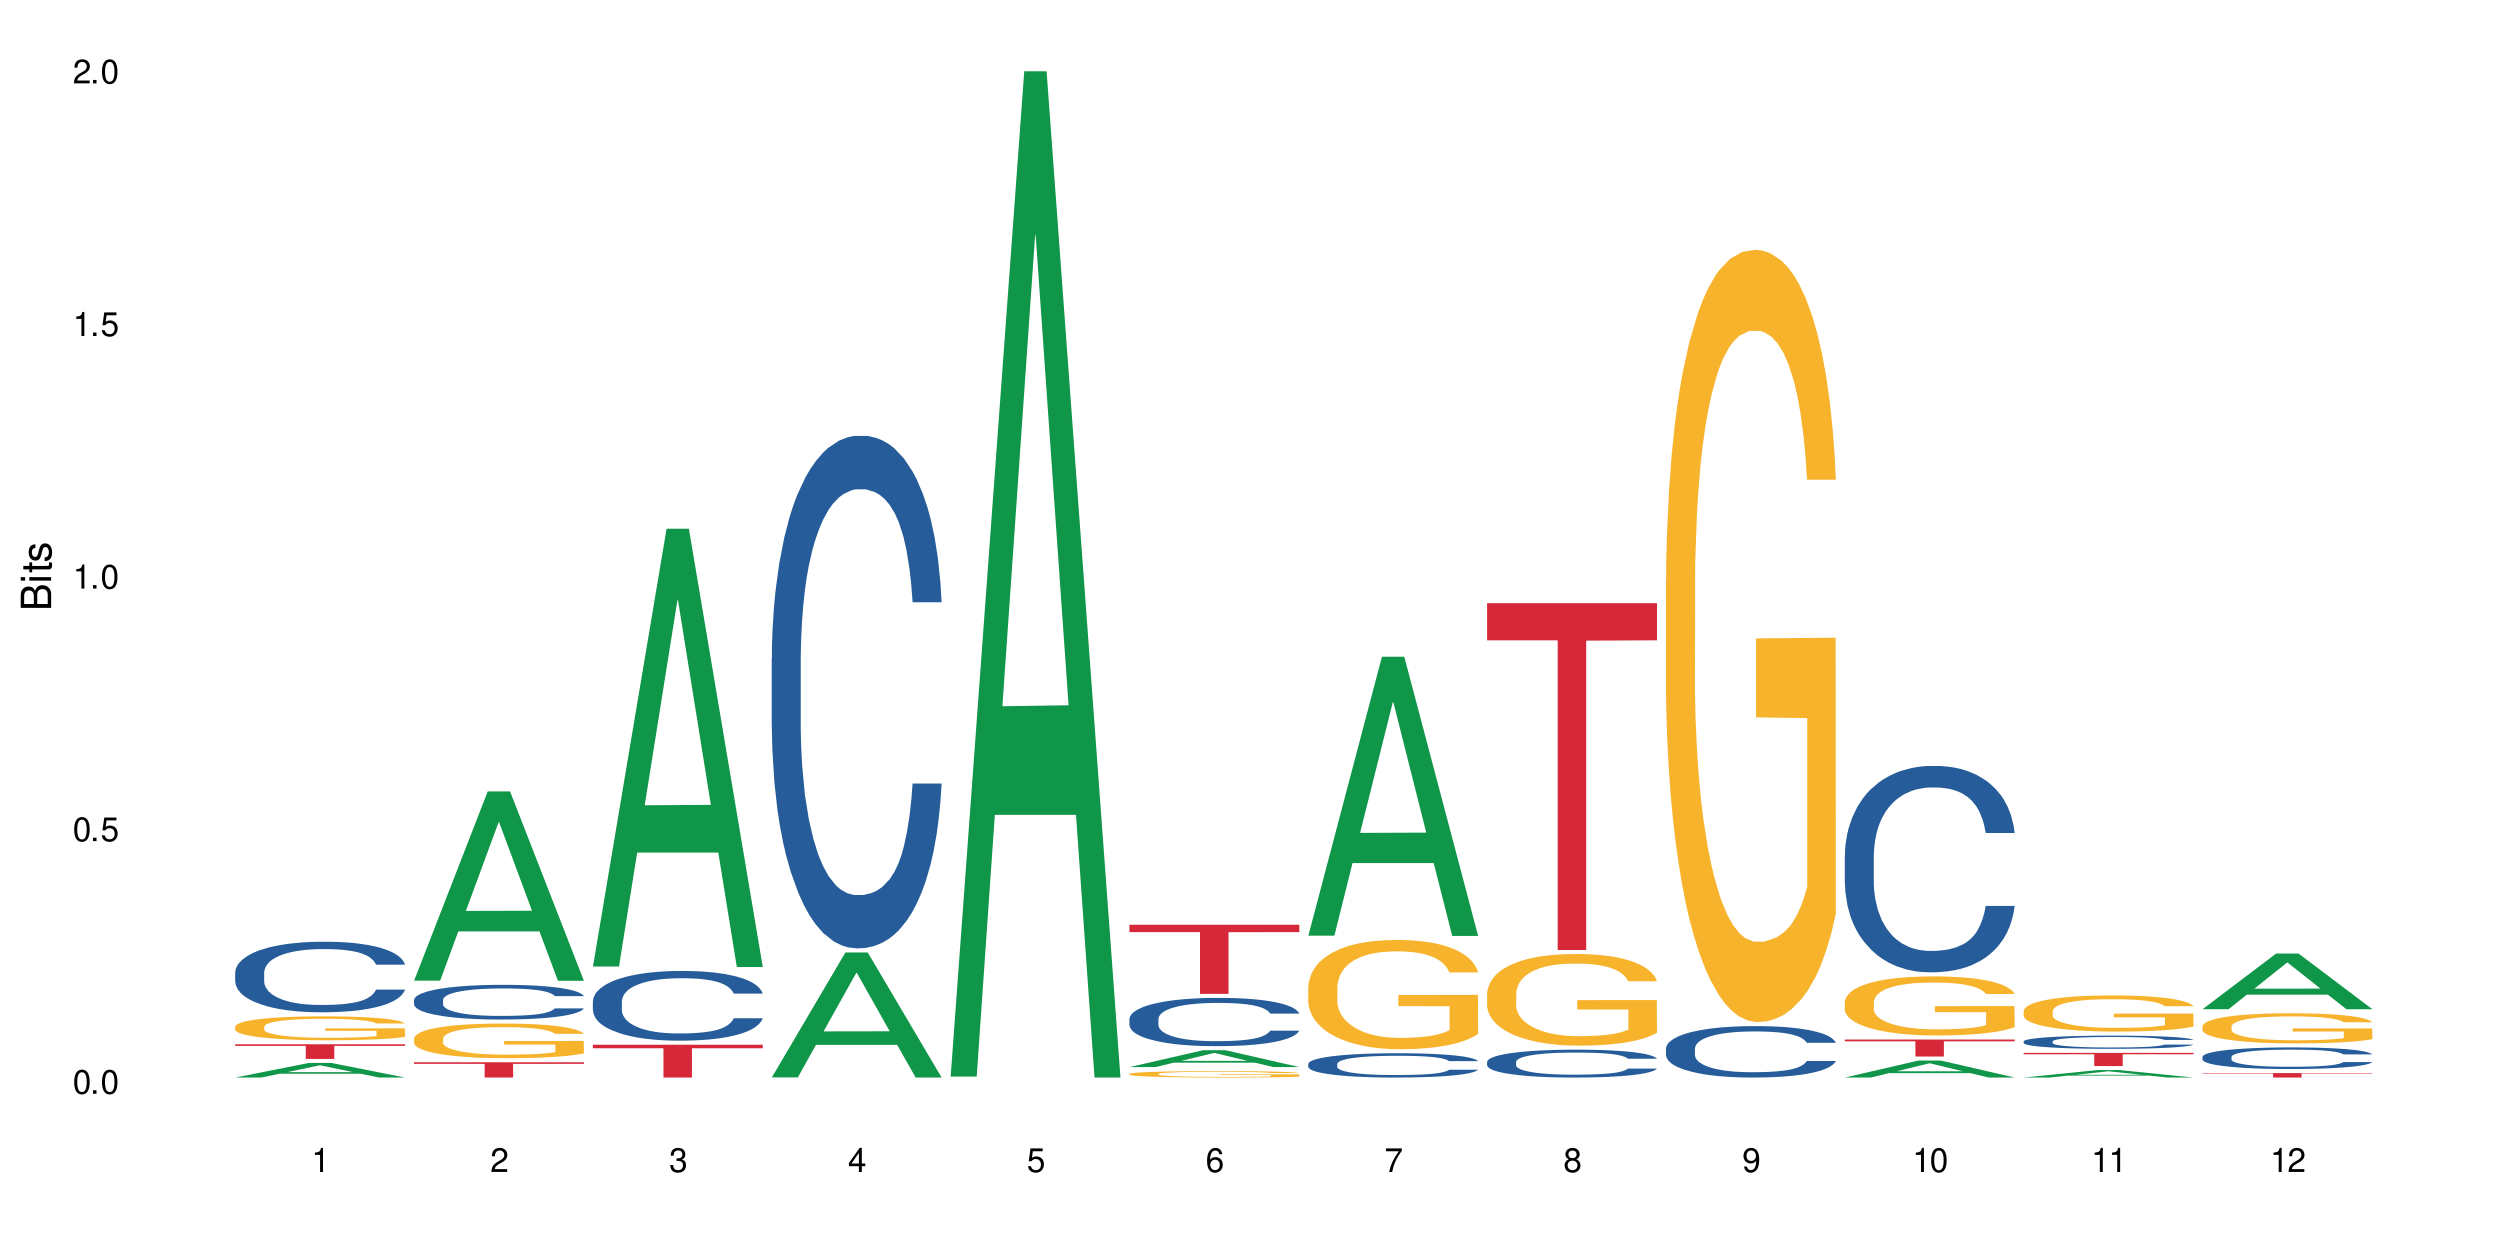 <?xml version="1.0" encoding="UTF-8"?>
<svg xmlns="http://www.w3.org/2000/svg" xmlns:xlink="http://www.w3.org/1999/xlink" width="720" height="360" viewBox="0 0 720 360">
<defs>
<g>
<g id="glyph-0-0">
</g>
<g id="glyph-0-1">
<path d="M 2.641 -6.938 C 2 -6.938 1.422 -6.656 1.078 -6.172 C 0.641 -5.562 0.406 -4.641 0.406 -3.359 C 0.406 -1.016 1.188 0.219 2.641 0.219 C 4.078 0.219 4.859 -1.016 4.859 -3.297 C 4.859 -4.641 4.656 -5.547 4.203 -6.172 C 3.844 -6.656 3.281 -6.938 2.641 -6.938 Z M 2.641 -6.188 C 3.547 -6.188 4 -5.25 4 -3.375 C 4 -1.406 3.562 -0.484 2.625 -0.484 C 1.734 -0.484 1.281 -1.438 1.281 -3.344 C 1.281 -5.25 1.734 -6.188 2.641 -6.188 Z M 2.641 -6.188 "/>
</g>
<g id="glyph-0-2">
<path d="M 1.828 -1 L 0.828 -1 L 0.828 0 L 1.828 0 Z M 1.828 -1 "/>
</g>
<g id="glyph-0-3">
<path d="M 4.562 -6.797 L 1.062 -6.797 L 0.547 -3.094 L 1.328 -3.094 C 1.719 -3.562 2.047 -3.734 2.578 -3.734 C 3.484 -3.734 4.062 -3.109 4.062 -2.094 C 4.062 -1.125 3.484 -0.531 2.578 -0.531 C 1.828 -0.531 1.375 -0.906 1.188 -1.672 L 0.328 -1.672 C 0.453 -1.109 0.547 -0.844 0.75 -0.594 C 1.125 -0.078 1.828 0.219 2.594 0.219 C 3.969 0.219 4.922 -0.781 4.922 -2.219 C 4.922 -3.562 4.031 -4.484 2.719 -4.484 C 2.25 -4.484 1.859 -4.359 1.469 -4.062 L 1.734 -5.969 L 4.562 -5.969 Z M 4.562 -6.797 "/>
</g>
<g id="glyph-0-4">
<path d="M 2.484 -4.938 L 2.484 0 L 3.328 0 L 3.328 -6.938 L 2.766 -6.938 C 2.469 -5.875 2.281 -5.734 0.984 -5.562 L 0.984 -4.938 Z M 2.484 -4.938 "/>
</g>
<g id="glyph-0-5">
<path d="M 4.859 -0.828 L 1.281 -0.828 C 1.359 -1.406 1.672 -1.781 2.5 -2.281 L 3.469 -2.828 C 4.406 -3.344 4.906 -4.062 4.906 -4.906 C 4.906 -5.484 4.672 -6.031 4.266 -6.406 C 3.859 -6.766 3.375 -6.938 2.719 -6.938 C 1.859 -6.938 1.219 -6.625 0.844 -6.031 C 0.609 -5.672 0.5 -5.234 0.484 -4.531 L 1.328 -4.531 C 1.359 -5.016 1.406 -5.281 1.531 -5.516 C 1.75 -5.938 2.188 -6.203 2.703 -6.203 C 3.469 -6.203 4.031 -5.641 4.031 -4.891 C 4.031 -4.344 3.719 -3.859 3.125 -3.516 L 2.234 -3 C 0.812 -2.172 0.406 -1.531 0.328 -0.016 L 4.859 -0.016 Z M 4.859 -0.828 "/>
</g>
<g id="glyph-0-6">
<path d="M 2.125 -3.188 L 2.578 -3.188 C 3.5 -3.188 3.984 -2.766 3.984 -1.922 C 3.984 -1.062 3.469 -0.531 2.594 -0.531 C 1.656 -0.531 1.203 -1 1.156 -2.016 L 0.312 -2.016 C 0.344 -1.453 0.438 -1.094 0.609 -0.781 C 0.953 -0.109 1.625 0.219 2.547 0.219 C 3.953 0.219 4.859 -0.625 4.859 -1.938 C 4.859 -2.828 4.516 -3.297 3.703 -3.594 C 4.344 -3.844 4.656 -4.328 4.656 -5.031 C 4.656 -6.219 3.875 -6.938 2.578 -6.938 C 1.203 -6.938 0.484 -6.172 0.453 -4.703 L 1.297 -4.703 C 1.312 -5.125 1.344 -5.359 1.453 -5.578 C 1.641 -5.969 2.062 -6.203 2.594 -6.203 C 3.344 -6.203 3.797 -5.75 3.797 -5 C 3.797 -4.516 3.609 -4.219 3.25 -4.047 C 3.016 -3.953 2.703 -3.922 2.125 -3.906 Z M 2.125 -3.188 "/>
</g>
<g id="glyph-0-7">
<path d="M 3.141 -1.672 L 3.141 0 L 3.984 0 L 3.984 -1.672 L 4.984 -1.672 L 4.984 -2.438 L 3.984 -2.438 L 3.984 -6.938 L 3.359 -6.938 L 0.266 -2.578 L 0.266 -1.672 Z M 3.141 -2.438 L 1 -2.438 L 3.141 -5.5 Z M 3.141 -2.438 "/>
</g>
<g id="glyph-0-8">
<path d="M 4.781 -5.125 C 4.609 -6.266 3.891 -6.938 2.844 -6.938 C 2.094 -6.938 1.422 -6.578 1.031 -5.953 C 0.594 -5.266 0.406 -4.422 0.406 -3.172 C 0.406 -2 0.578 -1.25 0.984 -0.641 C 1.359 -0.078 1.953 0.219 2.703 0.219 C 3.984 0.219 4.922 -0.75 4.922 -2.094 C 4.922 -3.375 4.062 -4.281 2.844 -4.281 C 2.172 -4.281 1.641 -4.031 1.281 -3.516 C 1.281 -5.234 1.828 -6.188 2.797 -6.188 C 3.391 -6.188 3.797 -5.797 3.938 -5.125 Z M 2.734 -3.531 C 3.547 -3.531 4.062 -2.953 4.062 -2.031 C 4.062 -1.156 3.484 -0.531 2.703 -0.531 C 1.922 -0.531 1.328 -1.188 1.328 -2.078 C 1.328 -2.938 1.906 -3.531 2.734 -3.531 Z M 2.734 -3.531 "/>
</g>
<g id="glyph-0-9">
<path d="M 4.984 -6.797 L 0.438 -6.797 L 0.438 -5.969 L 4.109 -5.969 C 2.5 -3.656 1.828 -2.234 1.328 0 L 2.219 0 C 2.594 -2.172 3.453 -4.047 4.984 -6.094 Z M 4.984 -6.797 "/>
</g>
<g id="glyph-0-10">
<path d="M 3.75 -3.656 C 4.469 -4.094 4.688 -4.438 4.688 -5.078 C 4.688 -6.172 3.844 -6.938 2.641 -6.938 C 1.438 -6.938 0.594 -6.172 0.594 -5.094 C 0.594 -4.438 0.812 -4.094 1.516 -3.656 C 0.734 -3.266 0.359 -2.703 0.359 -1.922 C 0.359 -0.656 1.281 0.219 2.641 0.219 C 3.984 0.219 4.922 -0.656 4.922 -1.922 C 4.922 -2.703 4.531 -3.266 3.75 -3.656 Z M 2.641 -6.188 C 3.359 -6.188 3.812 -5.75 3.812 -5.062 C 3.812 -4.406 3.344 -3.984 2.641 -3.984 C 1.922 -3.984 1.453 -4.406 1.453 -5.078 C 1.453 -5.75 1.922 -6.188 2.641 -6.188 Z M 2.641 -3.266 C 3.484 -3.266 4.062 -2.719 4.062 -1.906 C 4.062 -1.078 3.484 -0.531 2.625 -0.531 C 1.797 -0.531 1.219 -1.094 1.219 -1.906 C 1.219 -2.719 1.781 -3.266 2.641 -3.266 Z M 2.641 -3.266 "/>
</g>
<g id="glyph-0-11">
<path d="M 0.516 -1.578 C 0.672 -0.453 1.406 0.219 2.438 0.219 C 3.188 0.219 3.859 -0.141 4.266 -0.766 C 4.688 -1.453 4.891 -2.297 4.891 -3.547 C 4.891 -4.719 4.703 -5.453 4.312 -6.078 C 3.938 -6.641 3.344 -6.938 2.594 -6.938 C 1.297 -6.938 0.359 -5.969 0.359 -4.625 C 0.359 -3.344 1.234 -2.453 2.453 -2.453 C 3.094 -2.453 3.578 -2.672 4.016 -3.203 C 4 -1.484 3.469 -0.531 2.5 -0.531 C 1.906 -0.531 1.484 -0.906 1.359 -1.578 Z M 2.578 -6.203 C 3.375 -6.203 3.969 -5.531 3.969 -4.641 C 3.969 -3.797 3.391 -3.188 2.547 -3.188 C 1.734 -3.188 1.234 -3.766 1.234 -4.688 C 1.234 -5.562 1.797 -6.203 2.578 -6.203 Z M 2.578 -6.203 "/>
</g>
<g id="glyph-1-0">
</g>
<g id="glyph-1-1">
<path d="M 0 -0.953 L 0 -4.891 C 0 -5.719 -0.234 -6.344 -0.734 -6.797 C -1.188 -7.234 -1.812 -7.469 -2.5 -7.469 C -3.547 -7.469 -4.188 -7 -4.625 -5.875 C -4.984 -6.688 -5.625 -7.094 -6.531 -7.094 C -7.172 -7.094 -7.734 -6.859 -8.141 -6.391 C -8.562 -5.922 -8.75 -5.344 -8.75 -4.5 L -8.75 -0.953 Z M -4.984 -2.062 L -7.766 -2.062 L -7.766 -4.219 C -7.766 -4.844 -7.688 -5.203 -7.453 -5.5 C -7.219 -5.812 -6.859 -5.969 -6.375 -5.969 C -5.891 -5.969 -5.531 -5.812 -5.297 -5.5 C -5.062 -5.203 -4.984 -4.844 -4.984 -4.219 Z M -0.984 -2.062 L -4 -2.062 L -4 -4.781 C -4 -5.766 -3.438 -6.359 -2.484 -6.359 C -1.547 -6.359 -0.984 -5.766 -0.984 -4.781 Z M -0.984 -2.062 "/>
</g>
<g id="glyph-1-2">
<path d="M -6.281 -1.797 L -6.281 -0.797 L 0 -0.797 L 0 -1.797 Z M -8.75 -1.797 L -8.75 -0.797 L -7.484 -0.797 L -7.484 -1.797 Z M -8.75 -1.797 "/>
</g>
<g id="glyph-1-3">
<path d="M -6.281 -3.047 L -6.281 -2.016 L -8.016 -2.016 L -8.016 -1.016 L -6.281 -1.016 L -6.281 -0.172 L -5.469 -0.172 L -5.469 -1.016 L -0.719 -1.016 C -0.078 -1.016 0.281 -1.453 0.281 -2.234 C 0.281 -2.5 0.25 -2.719 0.188 -3.047 L -0.641 -3.047 C -0.609 -2.906 -0.594 -2.766 -0.594 -2.562 C -0.594 -2.141 -0.719 -2.016 -1.156 -2.016 L -5.469 -2.016 L -5.469 -3.047 Z M -6.281 -3.047 "/>
</g>
<g id="glyph-1-4">
<path d="M -4.531 -5.25 C -5.766 -5.25 -6.469 -4.422 -6.469 -2.969 C -6.469 -1.516 -5.719 -0.562 -4.547 -0.562 C -3.562 -0.562 -3.094 -1.062 -2.734 -2.562 L -2.516 -3.484 C -2.344 -4.188 -2.094 -4.469 -1.641 -4.469 C -1.047 -4.469 -0.641 -3.875 -0.641 -3 C -0.641 -2.453 -0.797 -2 -1.062 -1.75 C -1.25 -1.594 -1.422 -1.531 -1.875 -1.469 L -1.875 -0.406 C -0.422 -0.453 0.281 -1.266 0.281 -2.922 C 0.281 -4.5 -0.5 -5.516 -1.719 -5.516 C -2.656 -5.516 -3.172 -4.984 -3.469 -3.734 L -3.703 -2.766 C -3.891 -1.953 -4.156 -1.609 -4.594 -1.609 C -5.188 -1.609 -5.547 -2.125 -5.547 -2.938 C -5.547 -3.75 -5.203 -4.172 -4.531 -4.203 Z M -4.531 -5.25 "/>
</g>
</g>
</defs>
<rect x="-72" y="-36" width="864" height="432" fill="rgb(100%, 100%, 100%)" fill-opacity="1"/>
<path fill-rule="nonzero" fill="rgb(6.275%, 58.824%, 28.235%)" fill-opacity="1" d="M 67.73 310.328 L 67.785 310.324 L 88.957 306.129 L 95.387 306.129 L 116.664 310.332 L 109.188 310.332 L 103.855 309.234 L 80.488 309.234 L 75.258 310.328 L 67.73 310.328 L 82.734 308.781 L 101.711 308.777 L 92.25 306.816 L 92.145 306.812 L 92.039 306.824 L 82.684 308.777 L 82.734 308.781 Z M 67.73 310.328 "/>
<path fill-rule="nonzero" fill="rgb(14.51%, 36.078%, 60%)" fill-opacity="1" d="M 67.73 280.066 L 67.789 280.051 L 67.789 279.605 L 67.969 278.898 L 68.387 278.008 L 68.805 277.395 L 69.879 276.301 L 71.371 275.242 L 72.922 274.426 L 74.055 273.941 L 75.07 273.57 L 77.398 272.883 L 78.891 272.531 L 80.5 272.215 L 82.469 271.898 L 83.902 271.715 L 87.125 271.418 L 89.512 271.285 L 91.363 271.23 L 95.359 271.23 L 97.746 271.305 L 99.477 271.398 L 101.387 271.547 L 102.996 271.715 L 105.801 272.121 L 108.309 272.641 L 109.441 272.938 L 111.234 273.516 L 112.605 274.07 L 113.559 274.555 L 114.633 275.242 L 115.59 276.078 L 116.305 277.023 L 116.664 277.82 L 108.309 277.82 L 107.891 277.078 L 107.414 276.504 L 106.52 275.742 L 105.625 275.203 L 104.371 274.664 L 103.238 274.312 L 101.684 273.961 L 100.312 273.738 L 98.879 273.57 L 97.508 273.457 L 94.883 273.348 L 91.84 273.348 L 90.707 273.383 L 88.379 273.531 L 87.125 273.664 L 85.336 273.922 L 84.082 274.164 L 82.59 274.535 L 81.574 274.852 L 80.32 275.332 L 79.426 275.762 L 78.414 276.375 L 77.816 276.836 L 77.277 277.355 L 76.801 277.969 L 76.441 278.621 L 76.203 279.309 L 76.086 279.977 L 76.086 282.852 L 76.203 283.52 L 76.504 284.301 L 77.277 285.434 L 78.414 286.418 L 79.727 287.199 L 80.977 287.754 L 81.695 288.016 L 82.648 288.312 L 84.141 288.684 L 86.289 289.055 L 87.543 289.203 L 89.453 289.352 L 91.422 289.426 L 94.047 289.426 L 96.375 289.352 L 97.926 289.258 L 99.535 289.109 L 101.746 288.793 L 103.117 288.496 L 104.312 288.145 L 105.207 287.793 L 105.801 287.496 L 106.699 286.918 L 107.414 286.289 L 107.949 285.637 L 108.309 285.008 L 116.664 285.008 L 116.305 285.75 L 115.77 286.473 L 115.23 287.012 L 114.395 287.66 L 113.441 288.238 L 112.066 288.887 L 110.934 289.312 L 109.441 289.777 L 108.07 290.129 L 106.578 290.445 L 104.371 290.816 L 102.938 291.004 L 101.387 291.172 L 99.535 291.32 L 97.211 291.449 L 94.703 291.523 L 92.375 291.543 L 89.871 291.504 L 88.02 291.43 L 85.574 291.262 L 82.531 290.93 L 80.32 290.578 L 78.59 290.223 L 77.102 289.852 L 75.43 289.352 L 73.281 288.535 L 71.969 287.902 L 71.074 287.383 L 70.059 286.66 L 69.344 286.008 L 68.508 284.969 L 67.91 283.652 L 67.73 282.629 Z M 67.73 280.066 "/>
<path fill-rule="nonzero" fill="rgb(96.863%, 70.196%, 16.863%)" fill-opacity="1" d="M 67.73 295.656 L 67.789 295.648 L 67.789 295.523 L 68.031 295.242 L 68.625 294.852 L 69.402 294.531 L 70.238 294.277 L 70.773 294.145 L 71.668 293.957 L 72.445 293.82 L 74.414 293.535 L 76.922 293.273 L 78.293 293.16 L 79.844 293.051 L 82.051 292.934 L 83.066 292.887 L 86.172 292.789 L 89.691 292.723 L 93.57 292.707 L 95.359 292.711 L 97.805 292.738 L 101.148 292.805 L 103.059 292.871 L 104.551 292.934 L 106.102 293.016 L 108.012 293.141 L 109.801 293.289 L 111.234 293.441 L 112.664 293.629 L 113.859 293.832 L 114.871 294.051 L 115.77 294.316 L 116.305 294.535 L 116.664 294.758 L 108.367 294.758 L 107.891 294.535 L 107.355 294.367 L 106.461 294.16 L 105.562 294.008 L 104.668 293.887 L 102.996 293.727 L 101.566 293.625 L 99.777 293.535 L 98.047 293.48 L 96.074 293.441 L 94.883 293.43 L 91.719 293.43 L 88.855 293.473 L 87.184 293.523 L 85.992 293.574 L 84.32 293.668 L 83.305 293.742 L 82.707 293.793 L 80.918 293.988 L 79.727 294.164 L 79.07 294.285 L 78.234 294.473 L 77.637 294.645 L 76.98 294.895 L 76.621 295.082 L 76.145 295.512 L 76.086 296.645 L 76.266 296.883 L 76.621 297.141 L 77.102 297.367 L 77.816 297.605 L 78.531 297.789 L 79.785 298.035 L 80.859 298.199 L 81.695 298.305 L 83.305 298.477 L 83.961 298.531 L 85.512 298.645 L 87.125 298.734 L 89.094 298.809 L 90.586 298.848 L 92.973 298.879 L 96.016 298.879 L 99.598 298.84 L 101.863 298.789 L 103.414 298.738 L 104.43 298.695 L 105.684 298.625 L 106.578 298.562 L 107.414 298.492 L 108.43 298.387 L 108.43 296.883 L 93.688 296.879 L 93.688 296.172 L 116.602 296.168 L 116.664 298.625 L 115.41 298.797 L 113.859 298.961 L 112.367 299.086 L 110.816 299.191 L 108.605 299.312 L 106.816 299.387 L 104.07 299.477 L 101.566 299.531 L 98.941 299.57 L 96.613 299.59 L 93.867 299.594 L 91.422 299.582 L 88.797 299.543 L 86.707 299.496 L 84.797 299.43 L 82.887 299.348 L 80.5 299.219 L 78.949 299.109 L 77.34 298.977 L 75.727 298.82 L 74.297 298.652 L 73.34 298.52 L 72.387 298.367 L 71.371 298.18 L 70.418 297.965 L 69.699 297.77 L 69.043 297.551 L 68.566 297.344 L 68.09 297.059 L 67.852 296.832 L 67.73 296.637 Z M 67.73 295.656 "/>
<path fill-rule="nonzero" fill="rgb(83.922%, 15.686%, 22.353%)" fill-opacity="1" d="M 67.73 300.758 L 116.664 300.758 L 116.664 301.207 L 96.27 301.211 L 96.27 304.965 L 88.066 304.965 L 88.066 301.215 L 87.945 301.207 L 67.73 301.207 Z M 67.73 300.758 "/>
<path fill-rule="nonzero" fill="rgb(6.275%, 58.824%, 28.235%)" fill-opacity="1" d="M 119.238 282.426 L 119.289 282.375 L 140.465 227.93 L 146.895 227.93 L 168.172 282.477 L 160.695 282.477 L 155.363 268.238 L 131.996 268.238 L 126.766 282.426 L 119.238 282.426 L 134.242 262.348 L 153.219 262.297 L 143.758 236.844 L 143.652 236.793 L 143.547 236.945 L 134.191 262.297 L 134.242 262.348 Z M 119.238 282.426 "/>
<path fill-rule="nonzero" fill="rgb(14.51%, 36.078%, 60%)" fill-opacity="1" d="M 119.238 287.984 L 119.297 287.973 L 119.297 287.754 L 119.477 287.406 L 119.895 286.969 L 120.312 286.668 L 121.387 286.133 L 122.879 285.609 L 124.43 285.211 L 125.562 284.973 L 126.578 284.789 L 128.906 284.453 L 130.398 284.281 L 132.008 284.125 L 133.977 283.969 L 135.41 283.879 L 138.633 283.73 L 141.02 283.668 L 142.871 283.641 L 146.867 283.641 L 149.254 283.676 L 150.984 283.723 L 152.895 283.797 L 154.504 283.879 L 157.309 284.078 L 159.816 284.336 L 160.949 284.48 L 162.742 284.762 L 164.113 285.035 L 165.066 285.273 L 166.141 285.609 L 167.098 286.023 L 167.812 286.488 L 168.172 286.879 L 159.816 286.879 L 159.398 286.516 L 158.922 286.23 L 158.027 285.855 L 157.133 285.594 L 155.879 285.328 L 154.746 285.156 L 153.191 284.98 L 151.82 284.871 L 150.387 284.789 L 149.016 284.734 L 146.391 284.68 L 143.348 284.68 L 142.211 284.699 L 139.887 284.773 L 138.633 284.836 L 136.844 284.965 L 135.59 285.082 L 134.098 285.266 L 133.082 285.418 L 131.828 285.656 L 130.934 285.867 L 129.922 286.168 L 129.324 286.395 L 128.785 286.652 L 128.309 286.953 L 127.949 287.27 L 127.711 287.609 L 127.594 287.938 L 127.594 289.352 L 127.711 289.68 L 128.012 290.062 L 128.785 290.617 L 129.922 291.102 L 131.234 291.484 L 132.484 291.758 L 133.203 291.887 L 134.156 292.031 L 135.648 292.215 L 137.797 292.398 L 139.051 292.469 L 140.961 292.543 L 142.93 292.578 L 145.555 292.578 L 147.883 292.543 L 149.434 292.496 L 151.043 292.426 L 153.254 292.27 L 154.625 292.125 L 155.816 291.949 L 156.715 291.777 L 157.309 291.633 L 158.207 291.348 L 158.922 291.039 L 159.457 290.719 L 159.816 290.41 L 168.172 290.41 L 167.812 290.773 L 167.277 291.129 L 166.738 291.395 L 165.902 291.715 L 164.949 291.996 L 163.574 292.316 L 162.441 292.523 L 160.949 292.754 L 159.578 292.926 L 158.086 293.082 L 155.879 293.262 L 154.445 293.355 L 152.895 293.438 L 151.043 293.512 L 148.719 293.574 L 146.211 293.609 L 143.883 293.621 L 141.379 293.602 L 139.527 293.566 L 137.082 293.484 L 134.039 293.316 L 131.828 293.145 L 130.098 292.973 L 128.605 292.789 L 126.938 292.543 L 124.789 292.141 L 123.477 291.832 L 122.582 291.578 L 121.566 291.219 L 120.852 290.902 L 120.016 290.391 L 119.418 289.742 L 119.238 289.242 Z M 119.238 287.984 "/>
<path fill-rule="nonzero" fill="rgb(96.863%, 70.196%, 16.863%)" fill-opacity="1" d="M 119.238 299.059 L 119.297 299.047 L 119.297 298.867 L 119.535 298.457 L 120.133 297.891 L 120.91 297.426 L 121.746 297.062 L 122.281 296.871 L 123.176 296.598 L 123.953 296.395 L 125.922 295.984 L 128.43 295.602 L 129.801 295.438 L 131.352 295.285 L 133.559 295.109 L 134.574 295.047 L 137.676 294.902 L 141.199 294.809 L 145.078 294.781 L 146.867 294.793 L 149.312 294.828 L 152.656 294.93 L 154.566 295.02 L 156.059 295.109 L 157.609 295.23 L 159.52 295.41 L 161.309 295.629 L 162.742 295.848 L 164.172 296.121 L 165.367 296.414 L 166.379 296.734 L 167.277 297.117 L 167.812 297.434 L 168.172 297.754 L 159.875 297.754 L 159.398 297.434 L 158.863 297.188 L 157.965 296.887 L 157.07 296.668 L 156.176 296.496 L 154.504 296.258 L 153.074 296.113 L 151.281 295.984 L 149.551 295.902 L 147.582 295.848 L 146.391 295.832 L 143.227 295.832 L 140.363 295.895 L 138.691 295.969 L 137.5 296.039 L 135.828 296.176 L 134.812 296.285 L 134.215 296.359 L 132.426 296.641 L 131.234 296.898 L 130.578 297.07 L 129.742 297.344 L 129.145 297.59 L 128.488 297.953 L 128.129 298.227 L 127.652 298.848 L 127.594 300.488 L 127.773 300.832 L 128.129 301.207 L 128.605 301.535 L 129.324 301.883 L 130.039 302.145 L 131.293 302.5 L 132.367 302.738 L 133.203 302.895 L 134.812 303.141 L 135.469 303.223 L 137.02 303.387 L 138.633 303.512 L 140.602 303.621 L 142.094 303.676 L 144.48 303.723 L 147.523 303.723 L 151.105 303.668 L 153.371 303.594 L 154.922 303.523 L 155.938 303.457 L 157.191 303.359 L 158.086 303.266 L 158.922 303.168 L 159.938 303.012 L 159.938 300.832 L 145.195 300.824 L 145.195 299.805 L 168.109 299.797 L 168.172 303.359 L 166.918 303.605 L 165.367 303.84 L 163.875 304.023 L 162.324 304.18 L 160.113 304.352 L 158.324 304.461 L 155.578 304.59 L 153.074 304.672 L 150.449 304.727 L 148.121 304.754 L 145.375 304.762 L 142.93 304.742 L 140.305 304.688 L 138.215 304.617 L 136.305 304.523 L 134.395 304.406 L 132.008 304.215 L 130.457 304.059 L 128.848 303.867 L 127.234 303.641 L 125.801 303.395 L 124.848 303.203 L 123.895 302.984 L 122.879 302.711 L 121.926 302.402 L 121.207 302.117 L 120.551 301.801 L 120.074 301.5 L 119.598 301.09 L 119.359 300.762 L 119.238 300.477 Z M 119.238 299.059 "/>
<path fill-rule="nonzero" fill="rgb(83.922%, 15.686%, 22.353%)" fill-opacity="1" d="M 119.238 305.926 L 168.172 305.926 L 168.172 306.398 L 147.777 306.402 L 147.777 310.332 L 139.574 310.332 L 139.574 306.406 L 139.453 306.398 L 119.238 306.398 Z M 119.238 305.926 "/>
<path fill-rule="nonzero" fill="rgb(6.275%, 58.824%, 28.235%)" fill-opacity="1" d="M 170.746 278.371 L 170.797 278.25 L 191.973 152.277 L 198.402 152.277 L 219.68 278.488 L 212.203 278.488 L 206.871 245.543 L 183.504 245.543 L 178.273 278.371 L 170.746 278.371 L 185.75 231.914 L 204.727 231.797 L 195.266 172.895 L 195.16 172.777 L 195.055 173.133 L 185.699 231.797 L 185.75 231.914 Z M 170.746 278.371 "/>
<path fill-rule="nonzero" fill="rgb(14.51%, 36.078%, 60%)" fill-opacity="1" d="M 170.746 288.383 L 170.805 288.363 L 170.805 287.926 L 170.984 287.227 L 171.402 286.348 L 171.82 285.742 L 172.895 284.66 L 174.387 283.613 L 175.938 282.809 L 177.07 282.328 L 178.086 281.965 L 180.414 281.285 L 181.906 280.938 L 183.516 280.625 L 185.484 280.312 L 186.918 280.129 L 190.141 279.836 L 192.527 279.707 L 194.375 279.652 L 198.375 279.652 L 200.762 279.727 L 202.492 279.816 L 204.402 279.965 L 206.012 280.129 L 208.816 280.531 L 211.324 281.047 L 212.457 281.34 L 214.25 281.906 L 215.621 282.457 L 216.574 282.934 L 217.648 283.613 L 218.605 284.438 L 219.32 285.375 L 219.68 286.164 L 211.324 286.164 L 210.906 285.43 L 210.43 284.859 L 209.535 284.109 L 208.641 283.578 L 207.387 283.047 L 206.25 282.695 L 204.699 282.348 L 203.328 282.129 L 201.895 281.965 L 200.523 281.852 L 197.898 281.742 L 194.855 281.742 L 193.719 281.781 L 191.395 281.926 L 190.141 282.055 L 188.352 282.312 L 187.098 282.551 L 185.605 282.918 L 184.59 283.23 L 183.336 283.707 L 182.441 284.129 L 181.426 284.734 L 180.832 285.191 L 180.293 285.703 L 179.816 286.309 L 179.457 286.953 L 179.219 287.629 L 179.102 288.289 L 179.102 291.133 L 179.219 291.793 L 179.52 292.566 L 180.293 293.684 L 181.426 294.656 L 182.742 295.426 L 183.992 295.977 L 184.711 296.234 L 185.664 296.527 L 187.156 296.895 L 189.305 297.262 L 190.559 297.406 L 192.469 297.555 L 194.438 297.625 L 197.062 297.625 L 199.391 297.555 L 200.941 297.461 L 202.551 297.316 L 204.762 297.004 L 206.133 296.711 L 207.324 296.359 L 208.223 296.012 L 208.816 295.719 L 209.711 295.152 L 210.43 294.527 L 210.965 293.887 L 211.324 293.262 L 219.68 293.262 L 219.32 293.996 L 218.785 294.711 L 218.246 295.242 L 217.41 295.883 L 216.457 296.453 L 215.082 297.094 L 213.949 297.516 L 212.457 297.977 L 211.086 298.324 L 209.594 298.637 L 207.387 299.004 L 205.953 299.188 L 204.402 299.352 L 202.551 299.496 L 200.227 299.625 L 197.719 299.699 L 195.391 299.719 L 192.887 299.68 L 191.035 299.609 L 188.59 299.441 L 185.547 299.113 L 183.336 298.766 L 181.605 298.414 L 180.113 298.047 L 178.445 297.555 L 176.297 296.746 L 174.984 296.121 L 174.086 295.609 L 173.074 294.895 L 172.355 294.254 L 171.523 293.227 L 170.926 291.922 L 170.746 290.914 Z M 170.746 288.383 "/>
<path fill-rule="nonzero" fill="rgb(83.922%, 15.686%, 22.353%)" fill-opacity="1" d="M 170.746 300.883 L 219.68 300.883 L 219.68 301.895 L 199.285 301.902 L 199.285 310.332 L 191.078 310.332 L 191.078 301.91 L 190.961 301.895 L 170.746 301.895 Z M 170.746 300.883 "/>
<path fill-rule="nonzero" fill="rgb(6.275%, 58.824%, 28.235%)" fill-opacity="1" d="M 222.254 310.297 L 222.305 310.266 L 243.48 274.309 L 249.91 274.309 L 271.188 310.332 L 263.711 310.332 L 258.379 300.93 L 235.008 300.93 L 229.781 310.297 L 222.254 310.297 L 237.258 297.039 L 256.234 297.004 L 246.773 280.195 L 246.668 280.16 L 246.562 280.262 L 237.207 297.004 L 237.258 297.039 Z M 222.254 310.297 "/>
<path fill-rule="nonzero" fill="rgb(14.51%, 36.078%, 60%)" fill-opacity="1" d="M 222.254 189.773 L 222.312 189.637 L 222.312 186.398 L 222.492 181.273 L 222.91 174.797 L 223.328 170.344 L 224.402 162.387 L 225.895 154.695 L 227.445 148.762 L 228.578 145.254 L 229.594 142.555 L 231.922 137.562 L 233.414 135 L 235.023 132.707 L 236.992 130.414 L 238.426 129.062 L 241.648 126.906 L 244.035 125.961 L 245.883 125.555 L 249.883 125.555 L 252.27 126.094 L 254 126.77 L 255.91 127.848 L 257.52 129.062 L 260.324 132.031 L 262.832 135.809 L 263.965 137.969 L 265.754 142.148 L 267.129 146.195 L 268.082 149.703 L 269.156 154.695 L 270.113 160.766 L 270.828 167.648 L 271.188 173.449 L 262.832 173.449 L 262.414 168.051 L 261.938 163.871 L 261.043 158.34 L 260.145 154.426 L 258.895 150.516 L 257.758 147.949 L 256.207 145.387 L 254.836 143.77 L 253.402 142.555 L 252.031 141.746 L 249.406 140.934 L 246.363 140.934 L 245.227 141.207 L 242.902 142.285 L 241.648 143.23 L 239.855 145.117 L 238.605 146.871 L 237.113 149.57 L 236.098 151.863 L 234.844 155.371 L 233.949 158.473 L 232.934 162.926 L 232.34 166.297 L 231.801 170.074 L 231.324 174.527 L 230.965 179.25 L 230.727 184.242 L 230.609 189.098 L 230.609 210.008 L 230.727 214.863 L 231.027 220.531 L 231.801 228.762 L 232.934 235.91 L 234.25 241.574 L 235.5 245.625 L 236.219 247.512 L 237.172 249.672 L 238.664 252.367 L 240.812 255.066 L 242.066 256.145 L 243.977 257.227 L 245.945 257.766 L 248.57 257.766 L 250.898 257.227 L 252.449 256.551 L 254.059 255.473 L 256.266 253.18 L 257.641 251.02 L 258.832 248.457 L 259.73 245.895 L 260.324 243.734 L 261.219 239.551 L 261.938 234.965 L 262.473 230.242 L 262.832 225.656 L 271.188 225.656 L 270.828 231.055 L 270.289 236.316 L 269.754 240.227 L 268.918 244.949 L 267.965 249.133 L 266.59 253.852 L 265.457 256.957 L 263.965 260.328 L 262.594 262.891 L 261.102 265.184 L 258.895 267.883 L 257.461 269.23 L 255.91 270.445 L 254.059 271.527 L 251.73 272.469 L 249.227 273.008 L 246.898 273.145 L 244.391 272.875 L 242.543 272.336 L 240.098 271.121 L 237.051 268.691 L 234.844 266.129 L 233.113 263.566 L 231.621 260.867 L 229.953 257.227 L 227.805 251.289 L 226.492 246.703 L 225.594 242.926 L 224.582 237.664 L 223.863 232.941 L 223.031 225.387 L 222.434 215.809 L 222.254 208.391 Z M 222.254 189.773 "/>
<path fill-rule="nonzero" fill="rgb(6.275%, 58.824%, 28.235%)" fill-opacity="1" d="M 273.762 310.059 L 273.812 309.789 L 294.984 20.527 L 301.418 20.527 L 322.695 310.332 L 315.219 310.332 L 309.887 234.684 L 286.516 234.684 L 281.289 310.059 L 273.762 310.059 L 288.766 203.391 L 307.742 203.117 L 298.281 67.875 L 298.176 67.602 L 298.07 68.418 L 288.711 203.117 L 288.766 203.391 Z M 273.762 310.059 "/>
<path fill-rule="nonzero" fill="rgb(6.275%, 58.824%, 28.235%)" fill-opacity="1" d="M 325.27 307.316 L 325.32 307.312 L 346.492 302.461 L 352.926 302.461 L 374.199 307.32 L 366.727 307.32 L 361.395 306.051 L 338.023 306.051 L 332.797 307.316 L 325.27 307.316 L 340.273 305.527 L 359.25 305.523 L 349.789 303.254 L 349.684 303.25 L 349.578 303.266 L 340.219 305.523 L 340.273 305.527 Z M 325.27 307.316 "/>
<path fill-rule="nonzero" fill="rgb(14.51%, 36.078%, 60%)" fill-opacity="1" d="M 325.27 293.449 L 325.328 293.434 L 325.328 293.129 L 325.508 292.648 L 325.926 292.039 L 326.344 291.621 L 327.418 290.871 L 328.91 290.145 L 330.461 289.586 L 331.594 289.258 L 332.609 289.004 L 334.938 288.531 L 336.43 288.293 L 338.039 288.074 L 340.008 287.859 L 341.441 287.734 L 344.664 287.531 L 347.051 287.441 L 348.898 287.402 L 352.898 287.402 L 355.285 287.453 L 357.016 287.516 L 358.926 287.617 L 360.535 287.734 L 363.34 288.012 L 365.848 288.367 L 366.98 288.57 L 368.77 288.965 L 370.145 289.348 L 371.098 289.676 L 372.172 290.145 L 373.129 290.719 L 373.844 291.367 L 374.199 291.91 L 365.848 291.91 L 365.43 291.402 L 364.953 291.008 L 364.055 290.488 L 363.16 290.121 L 361.91 289.754 L 360.773 289.512 L 359.223 289.27 L 357.852 289.117 L 356.418 289.004 L 355.047 288.926 L 352.422 288.852 L 349.379 288.852 L 348.242 288.875 L 345.914 288.977 L 344.664 289.066 L 342.871 289.246 L 341.621 289.41 L 340.129 289.664 L 339.113 289.879 L 337.859 290.211 L 336.965 290.5 L 335.949 290.922 L 335.355 291.238 L 334.816 291.594 L 334.34 292.012 L 333.98 292.457 L 333.742 292.926 L 333.625 293.383 L 333.625 295.352 L 333.742 295.812 L 334.039 296.344 L 334.816 297.117 L 335.949 297.793 L 337.262 298.324 L 338.516 298.707 L 339.234 298.883 L 340.188 299.086 L 341.68 299.34 L 343.828 299.594 L 345.082 299.695 L 346.988 299.797 L 348.961 299.848 L 351.586 299.848 L 353.914 299.797 L 355.465 299.734 L 357.074 299.633 L 359.281 299.418 L 360.656 299.215 L 361.848 298.973 L 362.742 298.73 L 363.34 298.527 L 364.234 298.137 L 364.953 297.703 L 365.488 297.258 L 365.848 296.828 L 374.199 296.828 L 373.844 297.336 L 373.305 297.828 L 372.77 298.199 L 371.934 298.645 L 370.98 299.035 L 369.605 299.48 L 368.473 299.773 L 366.98 300.09 L 365.609 300.332 L 364.117 300.547 L 361.91 300.801 L 360.477 300.93 L 358.926 301.043 L 357.074 301.145 L 354.746 301.234 L 352.242 301.285 L 349.914 301.297 L 347.406 301.273 L 345.559 301.223 L 343.109 301.105 L 340.066 300.879 L 337.859 300.637 L 336.129 300.395 L 334.637 300.141 L 332.965 299.797 L 330.82 299.238 L 329.504 298.809 L 328.609 298.453 L 327.598 297.957 L 326.879 297.512 L 326.043 296.801 L 325.449 295.898 L 325.27 295.199 Z M 325.27 293.449 "/>
<path fill-rule="nonzero" fill="rgb(96.863%, 70.196%, 16.863%)" fill-opacity="1" d="M 325.27 309.277 L 325.328 309.273 L 325.328 309.242 L 325.566 309.164 L 326.164 309.059 L 326.941 308.973 L 327.773 308.906 L 328.312 308.871 L 329.207 308.82 L 329.984 308.785 L 331.953 308.707 L 334.457 308.637 L 335.832 308.605 L 337.383 308.578 L 339.59 308.547 L 340.605 308.535 L 343.707 308.508 L 347.23 308.488 L 351.109 308.484 L 352.898 308.484 L 355.344 308.492 L 358.688 308.512 L 360.594 308.527 L 362.086 308.547 L 363.641 308.566 L 365.547 308.602 L 367.34 308.641 L 368.77 308.684 L 370.203 308.734 L 371.395 308.785 L 372.41 308.848 L 373.305 308.918 L 373.844 308.977 L 374.199 309.035 L 365.906 309.035 L 365.43 308.977 L 364.891 308.93 L 363.996 308.875 L 363.102 308.832 L 362.207 308.801 L 360.535 308.758 L 359.105 308.73 L 357.312 308.707 L 355.582 308.691 L 353.613 308.684 L 352.422 308.68 L 349.258 308.68 L 346.395 308.691 L 344.723 308.703 L 343.527 308.719 L 341.859 308.742 L 340.844 308.762 L 340.246 308.777 L 338.457 308.828 L 337.262 308.875 L 336.605 308.906 L 335.77 308.957 L 335.176 309.004 L 334.52 309.07 L 334.16 309.121 L 333.684 309.238 L 333.625 309.539 L 333.801 309.605 L 334.16 309.676 L 334.637 309.734 L 335.355 309.801 L 336.07 309.848 L 337.324 309.914 L 338.398 309.957 L 339.234 309.988 L 340.844 310.031 L 341.5 310.047 L 343.051 310.078 L 344.664 310.102 L 346.633 310.121 L 348.125 310.133 L 350.512 310.141 L 353.555 310.141 L 357.133 310.129 L 359.402 310.117 L 360.953 310.102 L 361.969 310.09 L 363.223 310.074 L 364.117 310.055 L 364.953 310.039 L 365.965 310.008 L 365.965 309.605 L 351.227 309.602 L 351.227 309.414 L 374.141 309.414 L 374.199 310.074 L 372.949 310.117 L 371.395 310.16 L 369.906 310.195 L 368.352 310.223 L 366.145 310.258 L 364.355 310.277 L 361.609 310.301 L 359.105 310.316 L 356.477 310.324 L 354.152 310.332 L 351.406 310.332 L 348.961 310.328 L 346.332 310.32 L 344.246 310.305 L 342.336 310.289 L 340.426 310.266 L 338.039 310.23 L 336.488 310.203 L 334.875 310.168 L 333.266 310.125 L 331.832 310.078 L 330.879 310.043 L 329.922 310.004 L 328.91 309.953 L 327.953 309.895 L 327.238 309.844 L 326.582 309.785 L 326.105 309.727 L 325.625 309.652 L 325.387 309.59 L 325.27 309.539 Z M 325.27 309.277 "/>
<path fill-rule="nonzero" fill="rgb(83.922%, 15.686%, 22.353%)" fill-opacity="1" d="M 325.27 266.32 L 374.199 266.32 L 374.199 268.453 L 353.809 268.473 L 353.809 286.238 L 345.602 286.238 L 345.602 268.488 L 345.484 268.453 L 325.27 268.453 Z M 325.27 266.32 "/>
<path fill-rule="nonzero" fill="rgb(6.275%, 58.824%, 28.235%)" fill-opacity="1" d="M 376.777 269.469 L 376.828 269.395 L 398 189.133 L 404.43 189.133 L 425.707 269.547 L 418.234 269.547 L 412.902 248.555 L 389.531 248.555 L 384.305 269.469 L 376.777 269.469 L 391.781 239.871 L 410.758 239.797 L 401.293 202.273 L 401.191 202.195 L 401.086 202.422 L 391.727 239.797 L 391.781 239.871 Z M 376.777 269.469 "/>
<path fill-rule="nonzero" fill="rgb(14.51%, 36.078%, 60%)" fill-opacity="1" d="M 376.777 306.383 L 376.836 306.375 L 376.836 306.223 L 377.016 305.98 L 377.434 305.672 L 377.852 305.461 L 378.926 305.086 L 380.418 304.719 L 381.969 304.438 L 383.102 304.273 L 384.117 304.145 L 386.445 303.906 L 387.934 303.785 L 389.547 303.676 L 391.516 303.57 L 392.949 303.504 L 396.172 303.402 L 398.559 303.359 L 400.406 303.34 L 404.406 303.34 L 406.793 303.363 L 408.523 303.395 L 410.434 303.449 L 412.043 303.504 L 414.848 303.645 L 417.355 303.824 L 418.488 303.926 L 420.277 304.125 L 421.652 304.316 L 422.605 304.484 L 423.68 304.719 L 424.633 305.008 L 425.352 305.332 L 425.707 305.609 L 417.355 305.609 L 416.938 305.352 L 416.461 305.156 L 415.562 304.891 L 414.668 304.707 L 413.414 304.523 L 412.281 304.398 L 410.73 304.277 L 409.359 304.203 L 407.926 304.145 L 406.555 304.105 L 403.93 304.066 L 400.883 304.066 L 399.75 304.082 L 397.422 304.133 L 396.172 304.176 L 394.379 304.266 L 393.129 304.348 L 391.637 304.477 L 390.621 304.586 L 389.367 304.75 L 388.473 304.898 L 387.457 305.109 L 386.859 305.27 L 386.324 305.449 L 385.848 305.66 L 385.488 305.883 L 385.25 306.121 L 385.129 306.352 L 385.129 307.34 L 385.25 307.57 L 385.547 307.84 L 386.324 308.23 L 387.457 308.566 L 388.77 308.836 L 390.023 309.027 L 390.738 309.117 L 391.695 309.219 L 393.188 309.348 L 395.336 309.477 L 396.59 309.527 L 398.496 309.578 L 400.469 309.605 L 403.094 309.605 L 405.418 309.578 L 406.973 309.547 L 408.582 309.496 L 410.789 309.387 L 412.164 309.285 L 413.355 309.164 L 414.25 309.043 L 414.848 308.938 L 415.742 308.742 L 416.461 308.523 L 416.996 308.301 L 417.355 308.082 L 425.707 308.082 L 425.352 308.34 L 424.812 308.586 L 424.277 308.773 L 423.441 308.996 L 422.484 309.195 L 421.113 309.418 L 419.98 309.566 L 418.488 309.727 L 417.117 309.848 L 415.625 309.957 L 413.414 310.082 L 411.984 310.148 L 410.434 310.203 L 408.582 310.254 L 406.254 310.301 L 403.75 310.324 L 401.422 310.332 L 398.914 310.32 L 397.066 310.293 L 394.617 310.238 L 391.574 310.121 L 389.367 310 L 387.637 309.879 L 386.145 309.75 L 384.473 309.578 L 382.324 309.297 L 381.012 309.078 L 380.117 308.902 L 379.105 308.652 L 378.387 308.426 L 377.551 308.07 L 376.957 307.617 L 376.777 307.266 Z M 376.777 306.383 "/>
<path fill-rule="nonzero" fill="rgb(96.863%, 70.196%, 16.863%)" fill-opacity="1" d="M 376.777 284.188 L 376.836 284.156 L 376.836 283.582 L 377.074 282.289 L 377.672 280.508 L 378.449 279.043 L 379.281 277.895 L 379.82 277.289 L 380.715 276.426 L 381.492 275.797 L 383.461 274.504 L 385.965 273.297 L 387.34 272.777 L 388.891 272.289 L 391.098 271.742 L 392.113 271.543 L 395.215 271.082 L 398.734 270.797 L 402.613 270.711 L 404.406 270.738 L 406.852 270.852 L 410.195 271.168 L 412.102 271.457 L 413.594 271.742 L 415.148 272.117 L 417.055 272.691 L 418.848 273.383 L 420.277 274.07 L 421.711 274.934 L 422.902 275.852 L 423.918 276.859 L 424.812 278.066 L 425.352 279.07 L 425.707 280.078 L 417.414 280.078 L 416.938 279.07 L 416.398 278.297 L 415.504 277.348 L 414.609 276.656 L 413.715 276.113 L 412.043 275.363 L 410.609 274.906 L 408.82 274.504 L 407.09 274.242 L 405.121 274.07 L 403.93 274.012 L 400.766 274.012 L 397.902 274.215 L 396.23 274.445 L 395.035 274.676 L 393.367 275.105 L 392.352 275.449 L 391.754 275.68 L 389.965 276.57 L 388.77 277.375 L 388.113 277.922 L 387.277 278.785 L 386.684 279.559 L 386.027 280.711 L 385.668 281.57 L 385.191 283.523 L 385.129 288.699 L 385.309 289.789 L 385.668 290.969 L 386.145 292.004 L 386.859 293.094 L 387.578 293.93 L 388.832 295.047 L 389.906 295.797 L 390.738 296.285 L 392.352 297.059 L 393.008 297.32 L 394.559 297.836 L 396.172 298.238 L 398.141 298.582 L 399.633 298.754 L 402.02 298.898 L 405.062 298.898 L 408.641 298.727 L 410.91 298.496 L 412.461 298.266 L 413.477 298.066 L 414.73 297.75 L 415.625 297.461 L 416.461 297.145 L 417.473 296.656 L 417.473 289.789 L 402.734 289.762 L 402.734 286.543 L 425.648 286.516 L 425.707 297.75 L 424.457 298.527 L 422.902 299.273 L 421.414 299.848 L 419.859 300.336 L 417.652 300.883 L 415.863 301.227 L 413.117 301.629 L 410.609 301.887 L 407.984 302.059 L 405.66 302.145 L 402.914 302.176 L 400.469 302.117 L 397.84 301.945 L 395.754 301.715 L 393.844 301.43 L 391.934 301.055 L 389.547 300.449 L 387.996 299.961 L 386.383 299.359 L 384.773 298.641 L 383.34 297.863 L 382.387 297.262 L 381.43 296.57 L 380.418 295.711 L 379.461 294.73 L 378.746 293.84 L 378.09 292.836 L 377.613 291.887 L 377.133 290.594 L 376.895 289.559 L 376.777 288.668 Z M 376.777 284.188 "/>
<path fill-rule="nonzero" fill="rgb(14.51%, 36.078%, 60%)" fill-opacity="1" d="M 428.285 305.801 L 428.344 305.793 L 428.344 305.617 L 428.523 305.34 L 428.941 304.988 L 429.359 304.746 L 430.434 304.312 L 431.926 303.895 L 433.477 303.574 L 434.609 303.383 L 435.625 303.234 L 437.949 302.965 L 439.441 302.824 L 441.055 302.699 L 443.023 302.574 L 444.457 302.5 L 447.68 302.383 L 450.066 302.332 L 451.914 302.312 L 455.914 302.312 L 458.301 302.34 L 460.031 302.379 L 461.941 302.438 L 463.551 302.5 L 466.355 302.664 L 468.863 302.867 L 469.996 302.984 L 471.785 303.215 L 473.16 303.434 L 474.113 303.625 L 475.188 303.895 L 476.141 304.227 L 476.859 304.598 L 477.215 304.914 L 468.863 304.914 L 468.445 304.621 L 467.969 304.395 L 467.07 304.094 L 466.176 303.879 L 464.922 303.668 L 463.789 303.527 L 462.238 303.391 L 460.867 303.301 L 459.434 303.234 L 458.062 303.191 L 455.434 303.148 L 452.391 303.148 L 451.258 303.16 L 448.93 303.219 L 447.68 303.273 L 445.887 303.375 L 444.633 303.469 L 443.145 303.617 L 442.129 303.742 L 440.875 303.93 L 439.98 304.102 L 438.965 304.344 L 438.367 304.527 L 437.832 304.73 L 437.355 304.973 L 436.996 305.23 L 436.758 305.5 L 436.637 305.766 L 436.637 306.902 L 436.758 307.164 L 437.055 307.473 L 437.832 307.922 L 438.965 308.309 L 440.277 308.617 L 441.531 308.836 L 442.246 308.938 L 443.203 309.059 L 444.695 309.203 L 446.844 309.352 L 448.094 309.41 L 450.004 309.469 L 451.973 309.496 L 454.602 309.496 L 456.926 309.469 L 458.48 309.43 L 460.09 309.371 L 462.297 309.246 L 463.672 309.129 L 464.863 308.992 L 465.758 308.852 L 466.355 308.734 L 467.25 308.508 L 467.969 308.258 L 468.504 308 L 468.863 307.75 L 477.215 307.75 L 476.859 308.043 L 476.32 308.332 L 475.785 308.543 L 474.949 308.801 L 473.992 309.027 L 472.621 309.285 L 471.488 309.453 L 469.996 309.637 L 468.625 309.773 L 467.133 309.898 L 464.922 310.047 L 463.492 310.121 L 461.941 310.188 L 460.09 310.246 L 457.762 310.297 L 455.258 310.324 L 452.93 310.332 L 450.422 310.316 L 448.574 310.289 L 446.125 310.223 L 443.082 310.09 L 440.875 309.953 L 439.145 309.812 L 437.652 309.664 L 435.98 309.469 L 433.832 309.145 L 432.52 308.895 L 431.625 308.691 L 430.613 308.402 L 429.895 308.148 L 429.059 307.738 L 428.465 307.215 L 428.285 306.812 Z M 428.285 305.801 "/>
<path fill-rule="nonzero" fill="rgb(96.863%, 70.196%, 16.863%)" fill-opacity="1" d="M 428.285 286.059 L 428.344 286.035 L 428.344 285.555 L 428.582 284.469 L 429.18 282.973 L 429.953 281.746 L 430.789 280.781 L 431.328 280.273 L 432.223 279.551 L 433 279.023 L 434.969 277.938 L 437.473 276.926 L 438.848 276.492 L 440.398 276.082 L 442.605 275.625 L 443.621 275.453 L 446.723 275.07 L 450.242 274.828 L 454.121 274.754 L 455.914 274.781 L 458.359 274.875 L 461.703 275.141 L 463.609 275.383 L 465.102 275.625 L 466.652 275.938 L 468.562 276.418 L 470.355 276.996 L 471.785 277.574 L 473.219 278.297 L 474.41 279.07 L 475.426 279.914 L 476.32 280.926 L 476.859 281.77 L 477.215 282.613 L 468.922 282.613 L 468.445 281.77 L 467.906 281.117 L 467.012 280.324 L 466.117 279.746 L 465.223 279.285 L 463.551 278.66 L 462.117 278.273 L 460.328 277.938 L 458.598 277.719 L 456.629 277.574 L 455.434 277.527 L 452.273 277.527 L 449.41 277.695 L 447.738 277.891 L 446.543 278.082 L 444.875 278.441 L 443.859 278.734 L 443.262 278.926 L 441.473 279.672 L 440.277 280.348 L 439.621 280.805 L 438.785 281.527 L 438.191 282.18 L 437.535 283.145 L 437.176 283.867 L 436.699 285.504 L 436.637 289.844 L 436.816 290.758 L 437.176 291.746 L 437.652 292.617 L 438.367 293.531 L 439.086 294.23 L 440.34 295.172 L 441.414 295.797 L 442.246 296.207 L 443.859 296.855 L 444.516 297.074 L 446.066 297.508 L 447.68 297.844 L 449.648 298.133 L 451.141 298.277 L 453.527 298.398 L 456.57 298.398 L 460.148 298.254 L 462.418 298.062 L 463.969 297.871 L 464.984 297.699 L 466.238 297.438 L 467.133 297.195 L 467.969 296.93 L 468.98 296.52 L 468.98 290.758 L 454.242 290.734 L 454.242 288.035 L 477.156 288.012 L 477.215 297.438 L 475.965 298.086 L 474.41 298.715 L 472.918 299.195 L 471.367 299.605 L 469.16 300.062 L 467.371 300.352 L 464.625 300.688 L 462.117 300.906 L 459.492 301.051 L 457.164 301.125 L 454.422 301.148 L 451.973 301.098 L 449.348 300.953 L 447.262 300.762 L 445.352 300.52 L 443.441 300.207 L 441.055 299.703 L 439.504 299.293 L 437.891 298.785 L 436.281 298.184 L 434.848 297.531 L 433.895 297.027 L 432.938 296.449 L 431.926 295.723 L 430.969 294.906 L 430.254 294.156 L 429.598 293.312 L 429.121 292.52 L 428.641 291.434 L 428.402 290.566 L 428.285 289.82 Z M 428.285 286.059 "/>
<path fill-rule="nonzero" fill="rgb(83.922%, 15.686%, 22.353%)" fill-opacity="1" d="M 428.285 173.719 L 477.215 173.719 L 477.215 184.41 L 456.824 184.504 L 456.824 273.594 L 448.617 273.594 L 448.617 184.598 L 448.5 184.41 L 428.285 184.41 Z M 428.285 173.719 "/>
<path fill-rule="nonzero" fill="rgb(14.51%, 36.078%, 60%)" fill-opacity="1" d="M 479.793 301.969 L 479.852 301.953 L 479.852 301.629 L 480.031 301.117 L 480.449 300.465 L 480.867 300.02 L 481.941 299.219 L 483.434 298.449 L 484.984 297.852 L 486.117 297.5 L 487.133 297.23 L 489.457 296.73 L 490.949 296.473 L 492.562 296.242 L 494.531 296.012 L 495.965 295.879 L 499.184 295.66 L 501.574 295.566 L 503.422 295.527 L 507.422 295.527 L 509.809 295.578 L 511.539 295.648 L 513.449 295.754 L 515.059 295.879 L 517.863 296.176 L 520.371 296.555 L 521.504 296.77 L 523.293 297.191 L 524.668 297.598 L 525.621 297.949 L 526.695 298.449 L 527.648 299.059 L 528.367 299.75 L 528.723 300.332 L 520.371 300.332 L 519.953 299.789 L 519.473 299.371 L 518.578 298.816 L 517.684 298.422 L 516.43 298.031 L 515.297 297.773 L 513.746 297.516 L 512.375 297.352 L 510.941 297.23 L 509.57 297.148 L 506.941 297.07 L 503.898 297.07 L 502.766 297.094 L 500.438 297.203 L 499.184 297.297 L 497.395 297.488 L 496.141 297.664 L 494.648 297.934 L 493.637 298.164 L 492.383 298.516 L 491.488 298.828 L 490.473 299.273 L 489.875 299.613 L 489.34 299.992 L 488.863 300.438 L 488.504 300.914 L 488.266 301.414 L 488.145 301.898 L 488.145 304 L 488.266 304.484 L 488.562 305.055 L 489.34 305.879 L 490.473 306.598 L 491.785 307.164 L 493.039 307.57 L 493.754 307.762 L 494.711 307.977 L 496.203 308.25 L 498.352 308.52 L 499.602 308.629 L 501.512 308.734 L 503.48 308.789 L 506.109 308.789 L 508.434 308.734 L 509.988 308.668 L 511.598 308.559 L 513.805 308.328 L 515.18 308.113 L 516.371 307.855 L 517.266 307.598 L 517.863 307.383 L 518.758 306.961 L 519.473 306.504 L 520.012 306.027 L 520.371 305.566 L 528.723 305.566 L 528.367 306.109 L 527.828 306.637 L 527.293 307.031 L 526.457 307.504 L 525.5 307.922 L 524.129 308.398 L 522.996 308.707 L 521.504 309.047 L 520.133 309.305 L 518.641 309.535 L 516.43 309.805 L 515 309.941 L 513.449 310.062 L 511.598 310.172 L 509.27 310.266 L 506.766 310.32 L 504.438 310.332 L 501.93 310.305 L 500.082 310.25 L 497.633 310.129 L 494.59 309.887 L 492.383 309.629 L 490.652 309.371 L 489.16 309.102 L 487.488 308.734 L 485.34 308.141 L 484.027 307.68 L 483.133 307.301 L 482.117 306.773 L 481.402 306.301 L 480.566 305.543 L 479.969 304.582 L 479.793 303.836 Z M 479.793 301.969 "/>
<path fill-rule="nonzero" fill="rgb(96.863%, 70.196%, 16.863%)" fill-opacity="1" d="M 479.793 167.203 L 479.852 167 L 479.852 162.938 L 480.09 153.797 L 480.688 141.203 L 481.461 130.844 L 482.297 122.719 L 482.836 118.453 L 483.73 112.359 L 484.504 107.887 L 486.477 98.746 L 488.98 90.215 L 490.355 86.559 L 491.906 83.105 L 494.113 79.246 L 495.129 77.824 L 498.23 74.574 L 501.75 72.543 L 505.629 71.934 L 507.422 72.137 L 509.867 72.949 L 513.207 75.184 L 515.117 77.215 L 516.609 79.246 L 518.16 81.887 L 520.07 85.949 L 521.863 90.824 L 523.293 95.699 L 524.727 101.793 L 525.918 108.293 L 526.934 115.406 L 527.828 123.938 L 528.367 131.047 L 528.723 138.156 L 520.43 138.156 L 519.953 131.047 L 519.414 125.562 L 518.52 118.859 L 517.625 113.984 L 516.73 110.121 L 515.059 104.84 L 513.625 101.59 L 511.836 98.746 L 510.105 96.918 L 508.137 95.699 L 506.941 95.293 L 503.781 95.293 L 500.918 96.715 L 499.246 98.34 L 498.051 99.965 L 496.383 103.012 L 495.367 105.449 L 494.77 107.074 L 492.98 113.375 L 491.785 119.062 L 491.129 122.922 L 490.293 129.016 L 489.699 134.5 L 489.043 142.625 L 488.684 148.719 L 488.207 162.531 L 488.145 199.094 L 488.324 206.812 L 488.684 215.141 L 489.16 222.453 L 489.875 230.172 L 490.594 236.062 L 491.844 243.984 L 492.918 249.266 L 493.754 252.719 L 495.367 258.203 L 496.023 260.031 L 497.574 263.688 L 499.184 266.531 L 501.156 268.969 L 502.648 270.188 L 505.035 271.203 L 508.078 271.203 L 511.656 269.984 L 513.926 268.359 L 515.477 266.734 L 516.492 265.312 L 517.742 263.078 L 518.641 261.047 L 519.473 258.812 L 520.488 255.359 L 520.488 206.812 L 505.75 206.609 L 505.75 183.859 L 528.664 183.656 L 528.723 263.078 L 527.473 268.562 L 525.918 273.844 L 524.426 277.906 L 522.875 281.363 L 520.668 285.223 L 518.879 287.66 L 516.133 290.504 L 513.625 292.332 L 511 293.551 L 508.672 294.16 L 505.93 294.363 L 503.48 293.957 L 500.855 292.738 L 498.77 291.113 L 496.859 289.082 L 494.949 286.441 L 492.562 282.176 L 491.012 278.719 L 489.398 274.453 L 487.789 269.375 L 486.355 263.891 L 485.402 259.625 L 484.445 254.75 L 483.434 248.656 L 482.477 241.75 L 481.762 235.453 L 481.105 228.344 L 480.629 221.641 L 480.148 212.5 L 479.91 205.188 L 479.793 198.891 Z M 479.793 167.203 "/>
<path fill-rule="nonzero" fill="rgb(6.275%, 58.824%, 28.235%)" fill-opacity="1" d="M 531.301 310.328 L 531.352 310.324 L 552.523 305.438 L 558.953 305.438 L 580.23 310.332 L 572.754 310.332 L 567.422 309.055 L 544.055 309.055 L 538.828 310.328 L 531.301 310.328 L 546.305 308.527 L 565.281 308.52 L 555.816 306.238 L 555.715 306.23 L 555.609 306.246 L 546.25 308.52 L 546.305 308.527 Z M 531.301 310.328 "/>
<path fill-rule="nonzero" fill="rgb(14.51%, 36.078%, 60%)" fill-opacity="1" d="M 531.301 246.465 L 531.359 246.41 L 531.359 245.109 L 531.539 243.043 L 531.957 240.438 L 532.375 238.645 L 533.449 235.438 L 534.938 232.344 L 536.492 229.953 L 537.625 228.539 L 538.641 227.453 L 540.965 225.445 L 542.457 224.41 L 544.07 223.488 L 546.039 222.562 L 547.473 222.02 L 550.691 221.152 L 553.078 220.773 L 554.93 220.609 L 558.93 220.609 L 561.316 220.824 L 563.047 221.098 L 564.953 221.531 L 566.566 222.02 L 569.371 223.215 L 571.879 224.738 L 573.012 225.605 L 574.801 227.289 L 576.172 228.922 L 577.129 230.332 L 578.203 232.344 L 579.156 234.785 L 579.875 237.559 L 580.23 239.895 L 571.879 239.895 L 571.461 237.719 L 570.98 236.035 L 570.086 233.809 L 569.191 232.234 L 567.938 230.66 L 566.805 229.625 L 565.254 228.594 L 563.883 227.941 L 562.449 227.453 L 561.078 227.129 L 558.449 226.801 L 555.406 226.801 L 554.273 226.91 L 551.945 227.344 L 550.691 227.727 L 548.902 228.484 L 547.648 229.191 L 546.156 230.277 L 545.145 231.203 L 543.891 232.613 L 542.996 233.863 L 541.98 235.656 L 541.383 237.016 L 540.848 238.535 L 540.371 240.328 L 540.012 242.23 L 539.773 244.238 L 539.652 246.195 L 539.652 254.613 L 539.773 256.57 L 540.07 258.852 L 540.848 262.164 L 541.98 265.043 L 543.293 267.324 L 544.547 268.953 L 545.262 269.715 L 546.219 270.586 L 547.711 271.672 L 549.859 272.758 L 551.109 273.191 L 553.02 273.625 L 554.988 273.844 L 557.613 273.844 L 559.941 273.625 L 561.492 273.355 L 563.105 272.922 L 565.312 271.996 L 566.688 271.129 L 567.879 270.098 L 568.773 269.062 L 569.371 268.195 L 570.266 266.512 L 570.98 264.664 L 571.52 262.762 L 571.879 260.914 L 580.23 260.914 L 579.875 263.09 L 579.336 265.207 L 578.801 266.781 L 577.965 268.684 L 577.008 270.367 L 575.637 272.27 L 574.504 273.52 L 573.012 274.875 L 571.637 275.906 L 570.148 276.832 L 567.938 277.918 L 566.508 278.461 L 564.953 278.949 L 563.105 279.383 L 560.777 279.766 L 558.273 279.98 L 555.945 280.035 L 553.438 279.93 L 551.59 279.711 L 549.141 279.223 L 546.098 278.242 L 543.891 277.211 L 542.16 276.18 L 540.668 275.094 L 538.996 273.625 L 536.848 271.238 L 535.535 269.391 L 534.641 267.867 L 533.625 265.75 L 532.91 263.848 L 532.074 260.809 L 531.477 256.949 L 531.301 253.961 Z M 531.301 246.465 "/>
<path fill-rule="nonzero" fill="rgb(96.863%, 70.196%, 16.863%)" fill-opacity="1" d="M 531.301 288.488 L 531.359 288.473 L 531.359 288.16 L 531.598 287.461 L 532.195 286.5 L 532.969 285.707 L 533.805 285.086 L 534.344 284.758 L 535.238 284.293 L 536.012 283.949 L 537.984 283.25 L 540.488 282.598 L 541.863 282.32 L 543.414 282.055 L 545.621 281.762 L 546.637 281.652 L 549.738 281.402 L 553.258 281.246 L 557.137 281.199 L 558.93 281.215 L 561.375 281.277 L 564.715 281.449 L 566.625 281.605 L 568.117 281.762 L 569.668 281.961 L 571.578 282.273 L 573.367 282.645 L 574.801 283.02 L 576.234 283.484 L 577.426 283.98 L 578.441 284.527 L 579.336 285.18 L 579.875 285.723 L 580.23 286.266 L 571.938 286.266 L 571.461 285.723 L 570.922 285.301 L 570.027 284.789 L 569.133 284.418 L 568.238 284.121 L 566.566 283.719 L 565.133 283.469 L 563.344 283.25 L 561.613 283.113 L 559.645 283.02 L 558.449 282.988 L 555.289 282.988 L 552.422 283.098 L 550.754 283.219 L 549.559 283.344 L 547.887 283.578 L 546.875 283.766 L 546.277 283.887 L 544.488 284.371 L 543.293 284.805 L 542.637 285.102 L 541.801 285.566 L 541.203 285.984 L 540.547 286.609 L 540.191 287.074 L 539.715 288.129 L 539.652 290.926 L 539.832 291.516 L 540.191 292.156 L 540.668 292.715 L 541.383 293.305 L 542.102 293.754 L 543.352 294.359 L 544.426 294.766 L 545.262 295.027 L 546.875 295.449 L 547.531 295.59 L 549.082 295.867 L 550.691 296.086 L 552.664 296.273 L 554.152 296.363 L 556.543 296.441 L 559.586 296.441 L 563.164 296.348 L 565.434 296.227 L 566.984 296.102 L 568 295.992 L 569.25 295.82 L 570.148 295.664 L 570.98 295.496 L 571.996 295.23 L 571.996 291.516 L 557.258 291.5 L 557.258 289.762 L 580.172 289.746 L 580.23 295.82 L 578.977 296.242 L 577.426 296.645 L 575.934 296.957 L 574.383 297.219 L 572.176 297.516 L 570.387 297.703 L 567.641 297.918 L 565.133 298.059 L 562.508 298.152 L 560.18 298.199 L 557.438 298.215 L 554.988 298.184 L 552.363 298.09 L 550.277 297.965 L 548.367 297.809 L 546.457 297.609 L 544.07 297.281 L 542.52 297.02 L 540.906 296.691 L 539.297 296.305 L 537.863 295.883 L 536.91 295.559 L 535.953 295.184 L 534.938 294.719 L 533.984 294.191 L 533.27 293.707 L 532.613 293.164 L 532.133 292.652 L 531.656 291.953 L 531.418 291.395 L 531.301 290.91 Z M 531.301 288.488 "/>
<path fill-rule="nonzero" fill="rgb(83.922%, 15.686%, 22.353%)" fill-opacity="1" d="M 531.301 299.379 L 580.23 299.379 L 580.23 299.902 L 559.84 299.906 L 559.84 304.273 L 551.633 304.273 L 551.633 299.91 L 551.516 299.902 L 531.301 299.902 Z M 531.301 299.379 "/>
<path fill-rule="nonzero" fill="rgb(6.275%, 58.824%, 28.235%)" fill-opacity="1" d="M 582.809 310.332 L 582.859 310.328 L 604.031 308.188 L 610.461 308.188 L 631.738 310.332 L 624.262 310.332 L 618.93 309.773 L 595.562 309.773 L 590.336 310.332 L 582.809 310.332 L 597.812 309.543 L 616.789 309.539 L 607.324 308.539 L 607.219 308.535 L 607.117 308.543 L 597.758 309.539 L 597.812 309.543 Z M 582.809 310.332 "/>
<path fill-rule="nonzero" fill="rgb(14.51%, 36.078%, 60%)" fill-opacity="1" d="M 582.809 299.918 L 582.867 299.914 L 582.867 299.832 L 583.047 299.699 L 583.465 299.531 L 583.883 299.418 L 584.957 299.211 L 586.445 299.016 L 588 298.863 L 589.133 298.773 L 590.148 298.703 L 592.473 298.574 L 593.965 298.508 L 595.578 298.449 L 597.547 298.391 L 598.977 298.355 L 602.199 298.301 L 604.586 298.273 L 606.438 298.266 L 610.438 298.266 L 612.824 298.277 L 614.555 298.297 L 616.461 298.324 L 618.074 298.355 L 620.879 298.43 L 623.383 298.527 L 624.52 298.586 L 626.309 298.691 L 627.68 298.797 L 628.637 298.887 L 629.711 299.016 L 630.664 299.172 L 631.383 299.348 L 631.738 299.496 L 623.383 299.496 L 622.969 299.359 L 622.488 299.25 L 621.594 299.109 L 620.699 299.008 L 619.445 298.906 L 618.312 298.84 L 616.762 298.773 L 615.387 298.734 L 613.957 298.703 L 612.582 298.68 L 609.957 298.66 L 606.914 298.66 L 605.781 298.668 L 603.453 298.695 L 602.199 298.719 L 600.41 298.77 L 599.156 298.812 L 597.664 298.883 L 596.652 298.941 L 595.398 299.031 L 594.504 299.113 L 593.488 299.227 L 592.891 299.312 L 592.355 299.41 L 591.879 299.523 L 591.52 299.648 L 591.281 299.773 L 591.16 299.898 L 591.16 300.438 L 591.281 300.562 L 591.578 300.707 L 592.355 300.922 L 593.488 301.105 L 594.801 301.25 L 596.055 301.355 L 596.77 301.402 L 597.727 301.457 L 599.219 301.527 L 601.367 301.598 L 602.617 301.625 L 604.527 301.652 L 606.496 301.668 L 609.121 301.668 L 611.449 301.652 L 613 301.637 L 614.613 301.609 L 616.82 301.551 L 618.191 301.492 L 619.387 301.426 L 620.281 301.363 L 620.879 301.305 L 621.773 301.199 L 622.488 301.082 L 623.027 300.957 L 623.383 300.84 L 631.738 300.84 L 631.383 300.98 L 630.844 301.113 L 630.309 301.215 L 629.473 301.336 L 628.516 301.445 L 627.145 301.566 L 626.012 301.645 L 624.52 301.734 L 623.145 301.801 L 621.652 301.859 L 619.445 301.926 L 618.016 301.961 L 616.461 301.992 L 614.613 302.02 L 612.285 302.047 L 609.777 302.059 L 607.453 302.062 L 604.945 302.055 L 603.098 302.043 L 600.648 302.012 L 597.605 301.949 L 595.398 301.883 L 593.668 301.816 L 592.176 301.746 L 590.504 301.652 L 588.355 301.5 L 587.043 301.383 L 586.148 301.285 L 585.133 301.148 L 584.418 301.027 L 583.582 300.832 L 582.984 300.586 L 582.809 300.395 Z M 582.809 299.918 "/>
<path fill-rule="nonzero" fill="rgb(96.863%, 70.196%, 16.863%)" fill-opacity="1" d="M 582.809 291.148 L 582.867 291.137 L 582.867 290.949 L 583.105 290.52 L 583.703 289.93 L 584.477 289.445 L 585.312 289.066 L 585.852 288.863 L 586.746 288.578 L 587.52 288.371 L 589.492 287.941 L 591.996 287.543 L 593.367 287.371 L 594.922 287.211 L 597.129 287.031 L 598.145 286.965 L 601.246 286.812 L 604.766 286.715 L 608.645 286.688 L 610.438 286.695 L 612.883 286.734 L 616.223 286.84 L 618.133 286.934 L 619.625 287.031 L 621.176 287.152 L 623.086 287.344 L 624.875 287.57 L 626.309 287.801 L 627.742 288.086 L 628.934 288.391 L 629.949 288.723 L 630.844 289.121 L 631.383 289.453 L 631.738 289.789 L 623.445 289.789 L 622.969 289.453 L 622.43 289.199 L 621.535 288.883 L 620.641 288.656 L 619.746 288.477 L 618.074 288.227 L 616.641 288.074 L 614.852 287.941 L 613.121 287.855 L 611.152 287.801 L 609.957 287.781 L 606.797 287.781 L 603.93 287.848 L 602.262 287.922 L 601.066 288 L 599.395 288.141 L 598.383 288.258 L 597.785 288.332 L 595.996 288.629 L 594.801 288.895 L 594.145 289.074 L 593.309 289.359 L 592.711 289.617 L 592.055 289.996 L 591.699 290.281 L 591.223 290.93 L 591.16 292.641 L 591.34 293.004 L 591.699 293.391 L 592.176 293.734 L 592.891 294.094 L 593.609 294.371 L 594.859 294.742 L 595.934 294.988 L 596.77 295.152 L 598.383 295.406 L 599.039 295.492 L 600.59 295.664 L 602.199 295.797 L 604.168 295.914 L 605.66 295.969 L 608.047 296.016 L 611.094 296.016 L 614.672 295.961 L 616.941 295.883 L 618.492 295.809 L 619.508 295.742 L 620.758 295.637 L 621.652 295.543 L 622.488 295.438 L 623.504 295.273 L 623.504 293.004 L 608.766 292.992 L 608.766 291.926 L 631.68 291.918 L 631.738 295.637 L 630.484 295.895 L 628.934 296.141 L 627.441 296.332 L 625.891 296.492 L 623.684 296.672 L 621.895 296.785 L 619.148 296.922 L 616.641 297.004 L 614.016 297.062 L 611.688 297.09 L 608.945 297.102 L 606.496 297.082 L 603.871 297.023 L 601.781 296.949 L 599.875 296.855 L 597.965 296.73 L 595.578 296.531 L 594.027 296.367 L 592.414 296.168 L 590.805 295.93 L 589.371 295.676 L 588.418 295.477 L 587.461 295.246 L 586.445 294.961 L 585.492 294.637 L 584.777 294.344 L 584.121 294.012 L 583.641 293.695 L 583.164 293.27 L 582.926 292.926 L 582.809 292.633 Z M 582.809 291.148 "/>
<path fill-rule="nonzero" fill="rgb(83.922%, 15.686%, 22.353%)" fill-opacity="1" d="M 582.809 303.227 L 631.738 303.227 L 631.738 303.633 L 611.344 303.637 L 611.344 307.023 L 603.141 307.023 L 603.141 303.641 L 603.023 303.633 L 582.809 303.633 Z M 582.809 303.227 "/>
<path fill-rule="nonzero" fill="rgb(6.275%, 58.824%, 28.235%)" fill-opacity="1" d="M 634.312 290.645 L 634.367 290.629 L 655.539 274.609 L 661.969 274.609 L 683.246 290.66 L 675.77 290.66 L 670.438 286.473 L 647.07 286.473 L 641.844 290.645 L 634.312 290.645 L 649.316 284.738 L 668.297 284.723 L 658.832 277.234 L 658.727 277.219 L 658.625 277.262 L 649.266 284.723 L 649.316 284.738 Z M 634.312 290.645 "/>
<path fill-rule="nonzero" fill="rgb(14.51%, 36.078%, 60%)" fill-opacity="1" d="M 634.312 304.363 L 634.375 304.359 L 634.375 304.223 L 634.555 304.004 L 634.973 303.734 L 635.387 303.547 L 636.461 303.211 L 637.953 302.887 L 639.508 302.637 L 640.641 302.488 L 641.652 302.375 L 643.98 302.164 L 645.473 302.059 L 647.086 301.961 L 649.055 301.863 L 650.484 301.809 L 653.707 301.719 L 656.094 301.676 L 657.945 301.66 L 661.941 301.66 L 664.332 301.684 L 666.062 301.711 L 667.969 301.758 L 669.582 301.809 L 672.387 301.934 L 674.891 302.094 L 676.027 302.184 L 677.816 302.359 L 679.188 302.527 L 680.145 302.676 L 681.219 302.887 L 682.172 303.141 L 682.887 303.434 L 683.246 303.676 L 674.891 303.676 L 674.477 303.449 L 673.996 303.273 L 673.102 303.039 L 672.207 302.875 L 670.953 302.711 L 669.82 302.602 L 668.27 302.496 L 666.895 302.426 L 665.465 302.375 L 664.09 302.34 L 661.465 302.309 L 658.422 302.309 L 657.289 302.32 L 654.961 302.363 L 653.707 302.402 L 651.918 302.484 L 650.664 302.559 L 649.172 302.672 L 648.16 302.77 L 646.906 302.914 L 646.012 303.047 L 644.996 303.234 L 644.398 303.375 L 643.863 303.535 L 643.387 303.723 L 643.027 303.922 L 642.789 304.129 L 642.668 304.336 L 642.668 305.215 L 642.789 305.422 L 643.086 305.66 L 643.863 306.004 L 644.996 306.305 L 646.309 306.543 L 647.562 306.715 L 648.277 306.793 L 649.234 306.887 L 650.727 307 L 652.871 307.113 L 654.125 307.156 L 656.035 307.203 L 658.004 307.227 L 660.629 307.227 L 662.957 307.203 L 664.508 307.176 L 666.121 307.129 L 668.328 307.031 L 669.699 306.941 L 670.895 306.836 L 671.789 306.727 L 672.387 306.637 L 673.281 306.461 L 673.996 306.266 L 674.535 306.066 L 674.891 305.875 L 683.246 305.875 L 682.887 306.102 L 682.352 306.324 L 681.816 306.488 L 680.98 306.688 L 680.023 306.863 L 678.652 307.062 L 677.52 307.191 L 676.027 307.332 L 674.652 307.441 L 673.16 307.539 L 670.953 307.652 L 669.523 307.707 L 667.969 307.762 L 666.121 307.805 L 663.793 307.844 L 661.285 307.867 L 658.961 307.875 L 656.453 307.863 L 654.602 307.84 L 652.156 307.789 L 649.113 307.688 L 646.906 307.578 L 645.176 307.469 L 643.684 307.355 L 642.012 307.203 L 639.863 306.953 L 638.551 306.762 L 637.656 306.602 L 636.641 306.379 L 635.926 306.18 L 635.09 305.863 L 634.492 305.461 L 634.312 305.148 Z M 634.312 304.363 "/>
<path fill-rule="nonzero" fill="rgb(96.863%, 70.196%, 16.863%)" fill-opacity="1" d="M 634.312 295.539 L 634.375 295.531 L 634.375 295.371 L 634.613 295.016 L 635.211 294.523 L 635.984 294.121 L 636.82 293.805 L 637.359 293.637 L 638.254 293.398 L 639.027 293.227 L 640.996 292.871 L 643.504 292.535 L 644.875 292.395 L 646.43 292.258 L 648.637 292.109 L 649.652 292.055 L 652.754 291.926 L 656.273 291.848 L 660.152 291.824 L 661.941 291.832 L 664.391 291.863 L 667.73 291.949 L 669.641 292.031 L 671.133 292.109 L 672.684 292.211 L 674.594 292.371 L 676.383 292.562 L 677.816 292.75 L 679.25 292.988 L 680.441 293.242 L 681.457 293.52 L 682.352 293.852 L 682.887 294.129 L 683.246 294.406 L 674.953 294.406 L 674.477 294.129 L 673.938 293.914 L 673.043 293.652 L 672.148 293.465 L 671.254 293.312 L 669.582 293.105 L 668.148 292.98 L 666.359 292.871 L 664.629 292.797 L 662.66 292.75 L 661.465 292.734 L 658.305 292.734 L 655.438 292.789 L 653.77 292.855 L 652.574 292.918 L 650.902 293.035 L 649.891 293.129 L 649.293 293.195 L 647.504 293.441 L 646.309 293.66 L 645.652 293.812 L 644.816 294.051 L 644.219 294.262 L 643.562 294.582 L 643.207 294.816 L 642.727 295.355 L 642.668 296.781 L 642.848 297.082 L 643.207 297.406 L 643.684 297.691 L 644.398 297.992 L 645.117 298.223 L 646.367 298.531 L 647.441 298.738 L 648.277 298.871 L 649.891 299.086 L 650.547 299.156 L 652.098 299.301 L 653.707 299.41 L 655.676 299.508 L 657.168 299.555 L 659.555 299.594 L 662.602 299.594 L 666.18 299.547 L 668.449 299.484 L 670 299.418 L 671.012 299.363 L 672.266 299.277 L 673.16 299.199 L 673.996 299.109 L 675.012 298.977 L 675.012 297.082 L 660.273 297.074 L 660.273 296.188 L 683.188 296.18 L 683.246 299.277 L 681.992 299.492 L 680.441 299.695 L 678.949 299.855 L 677.398 299.988 L 675.191 300.141 L 673.402 300.234 L 670.656 300.348 L 668.148 300.418 L 665.523 300.465 L 663.195 300.488 L 660.453 300.496 L 658.004 300.48 L 655.379 300.434 L 653.289 300.371 L 651.383 300.289 L 649.473 300.188 L 647.086 300.02 L 645.531 299.887 L 643.922 299.719 L 642.312 299.523 L 640.879 299.309 L 639.922 299.141 L 638.969 298.953 L 637.953 298.715 L 637 298.445 L 636.285 298.199 L 635.629 297.922 L 635.148 297.66 L 634.672 297.305 L 634.434 297.02 L 634.312 296.773 Z M 634.312 295.539 "/>
<path fill-rule="nonzero" fill="rgb(83.922%, 15.686%, 22.353%)" fill-opacity="1" d="M 634.312 309.039 L 683.246 309.039 L 683.246 309.176 L 662.852 309.176 L 662.852 310.332 L 654.648 310.332 L 654.648 309.18 L 654.531 309.176 L 634.312 309.176 Z M 634.312 309.039 "/>
<g fill="rgb(0%, 0%, 0%)" fill-opacity="1">
<use xlink:href="#glyph-0-1" x="20.965" y="314.993"/>
<use xlink:href="#glyph-0-2" x="25.965" y="314.993"/>
<use xlink:href="#glyph-0-1" x="28.965" y="314.993"/>
</g>
<g fill="rgb(0%, 0%, 0%)" fill-opacity="1">
<use xlink:href="#glyph-0-1" x="20.965" y="242.251"/>
<use xlink:href="#glyph-0-2" x="25.965" y="242.251"/>
<use xlink:href="#glyph-0-3" x="28.965" y="242.251"/>
</g>
<g fill="rgb(0%, 0%, 0%)" fill-opacity="1">
<use xlink:href="#glyph-0-4" x="20.965" y="169.509"/>
<use xlink:href="#glyph-0-2" x="25.965" y="169.509"/>
<use xlink:href="#glyph-0-1" x="28.965" y="169.509"/>
</g>
<g fill="rgb(0%, 0%, 0%)" fill-opacity="1">
<use xlink:href="#glyph-0-4" x="20.965" y="96.767"/>
<use xlink:href="#glyph-0-2" x="25.965" y="96.767"/>
<use xlink:href="#glyph-0-3" x="28.965" y="96.767"/>
</g>
<g fill="rgb(0%, 0%, 0%)" fill-opacity="1">
<use xlink:href="#glyph-0-5" x="20.965" y="24.024"/>
<use xlink:href="#glyph-0-2" x="25.965" y="24.024"/>
<use xlink:href="#glyph-0-1" x="28.965" y="24.024"/>
</g>
<g fill="rgb(0%, 0%, 0%)" fill-opacity="1">
<use xlink:href="#glyph-0-4" x="89.695" y="337.532"/>
</g>
<g fill="rgb(0%, 0%, 0%)" fill-opacity="1">
<use xlink:href="#glyph-0-5" x="141.203" y="337.532"/>
</g>
<g fill="rgb(0%, 0%, 0%)" fill-opacity="1">
<use xlink:href="#glyph-0-6" x="192.711" y="337.532"/>
</g>
<g fill="rgb(0%, 0%, 0%)" fill-opacity="1">
<use xlink:href="#glyph-0-7" x="244.219" y="337.532"/>
</g>
<g fill="rgb(0%, 0%, 0%)" fill-opacity="1">
<use xlink:href="#glyph-0-3" x="295.727" y="337.532"/>
</g>
<g fill="rgb(0%, 0%, 0%)" fill-opacity="1">
<use xlink:href="#glyph-0-8" x="347.234" y="337.532"/>
</g>
<g fill="rgb(0%, 0%, 0%)" fill-opacity="1">
<use xlink:href="#glyph-0-9" x="398.742" y="337.532"/>
</g>
<g fill="rgb(0%, 0%, 0%)" fill-opacity="1">
<use xlink:href="#glyph-0-10" x="450.25" y="337.532"/>
</g>
<g fill="rgb(0%, 0%, 0%)" fill-opacity="1">
<use xlink:href="#glyph-0-11" x="501.758" y="337.532"/>
</g>
<g fill="rgb(0%, 0%, 0%)" fill-opacity="1">
<use xlink:href="#glyph-0-4" x="550.766" y="337.532"/>
<use xlink:href="#glyph-0-1" x="555.766" y="337.532"/>
</g>
<g fill="rgb(0%, 0%, 0%)" fill-opacity="1">
<use xlink:href="#glyph-0-4" x="602.273" y="337.532"/>
<use xlink:href="#glyph-0-4" x="607.273" y="337.532"/>
</g>
<g fill="rgb(0%, 0%, 0%)" fill-opacity="1">
<use xlink:href="#glyph-0-4" x="653.781" y="337.532"/>
<use xlink:href="#glyph-0-5" x="658.781" y="337.532"/>
</g>
<g fill="rgb(0%, 0%, 0%)" fill-opacity="1">
<use xlink:href="#glyph-1-1" x="14.725" y="176.012"/>
<use xlink:href="#glyph-1-2" x="14.725" y="168.012"/>
<use xlink:href="#glyph-1-3" x="14.725" y="165.012"/>
<use xlink:href="#glyph-1-4" x="14.725" y="162.012"/>
</g>
</svg>
